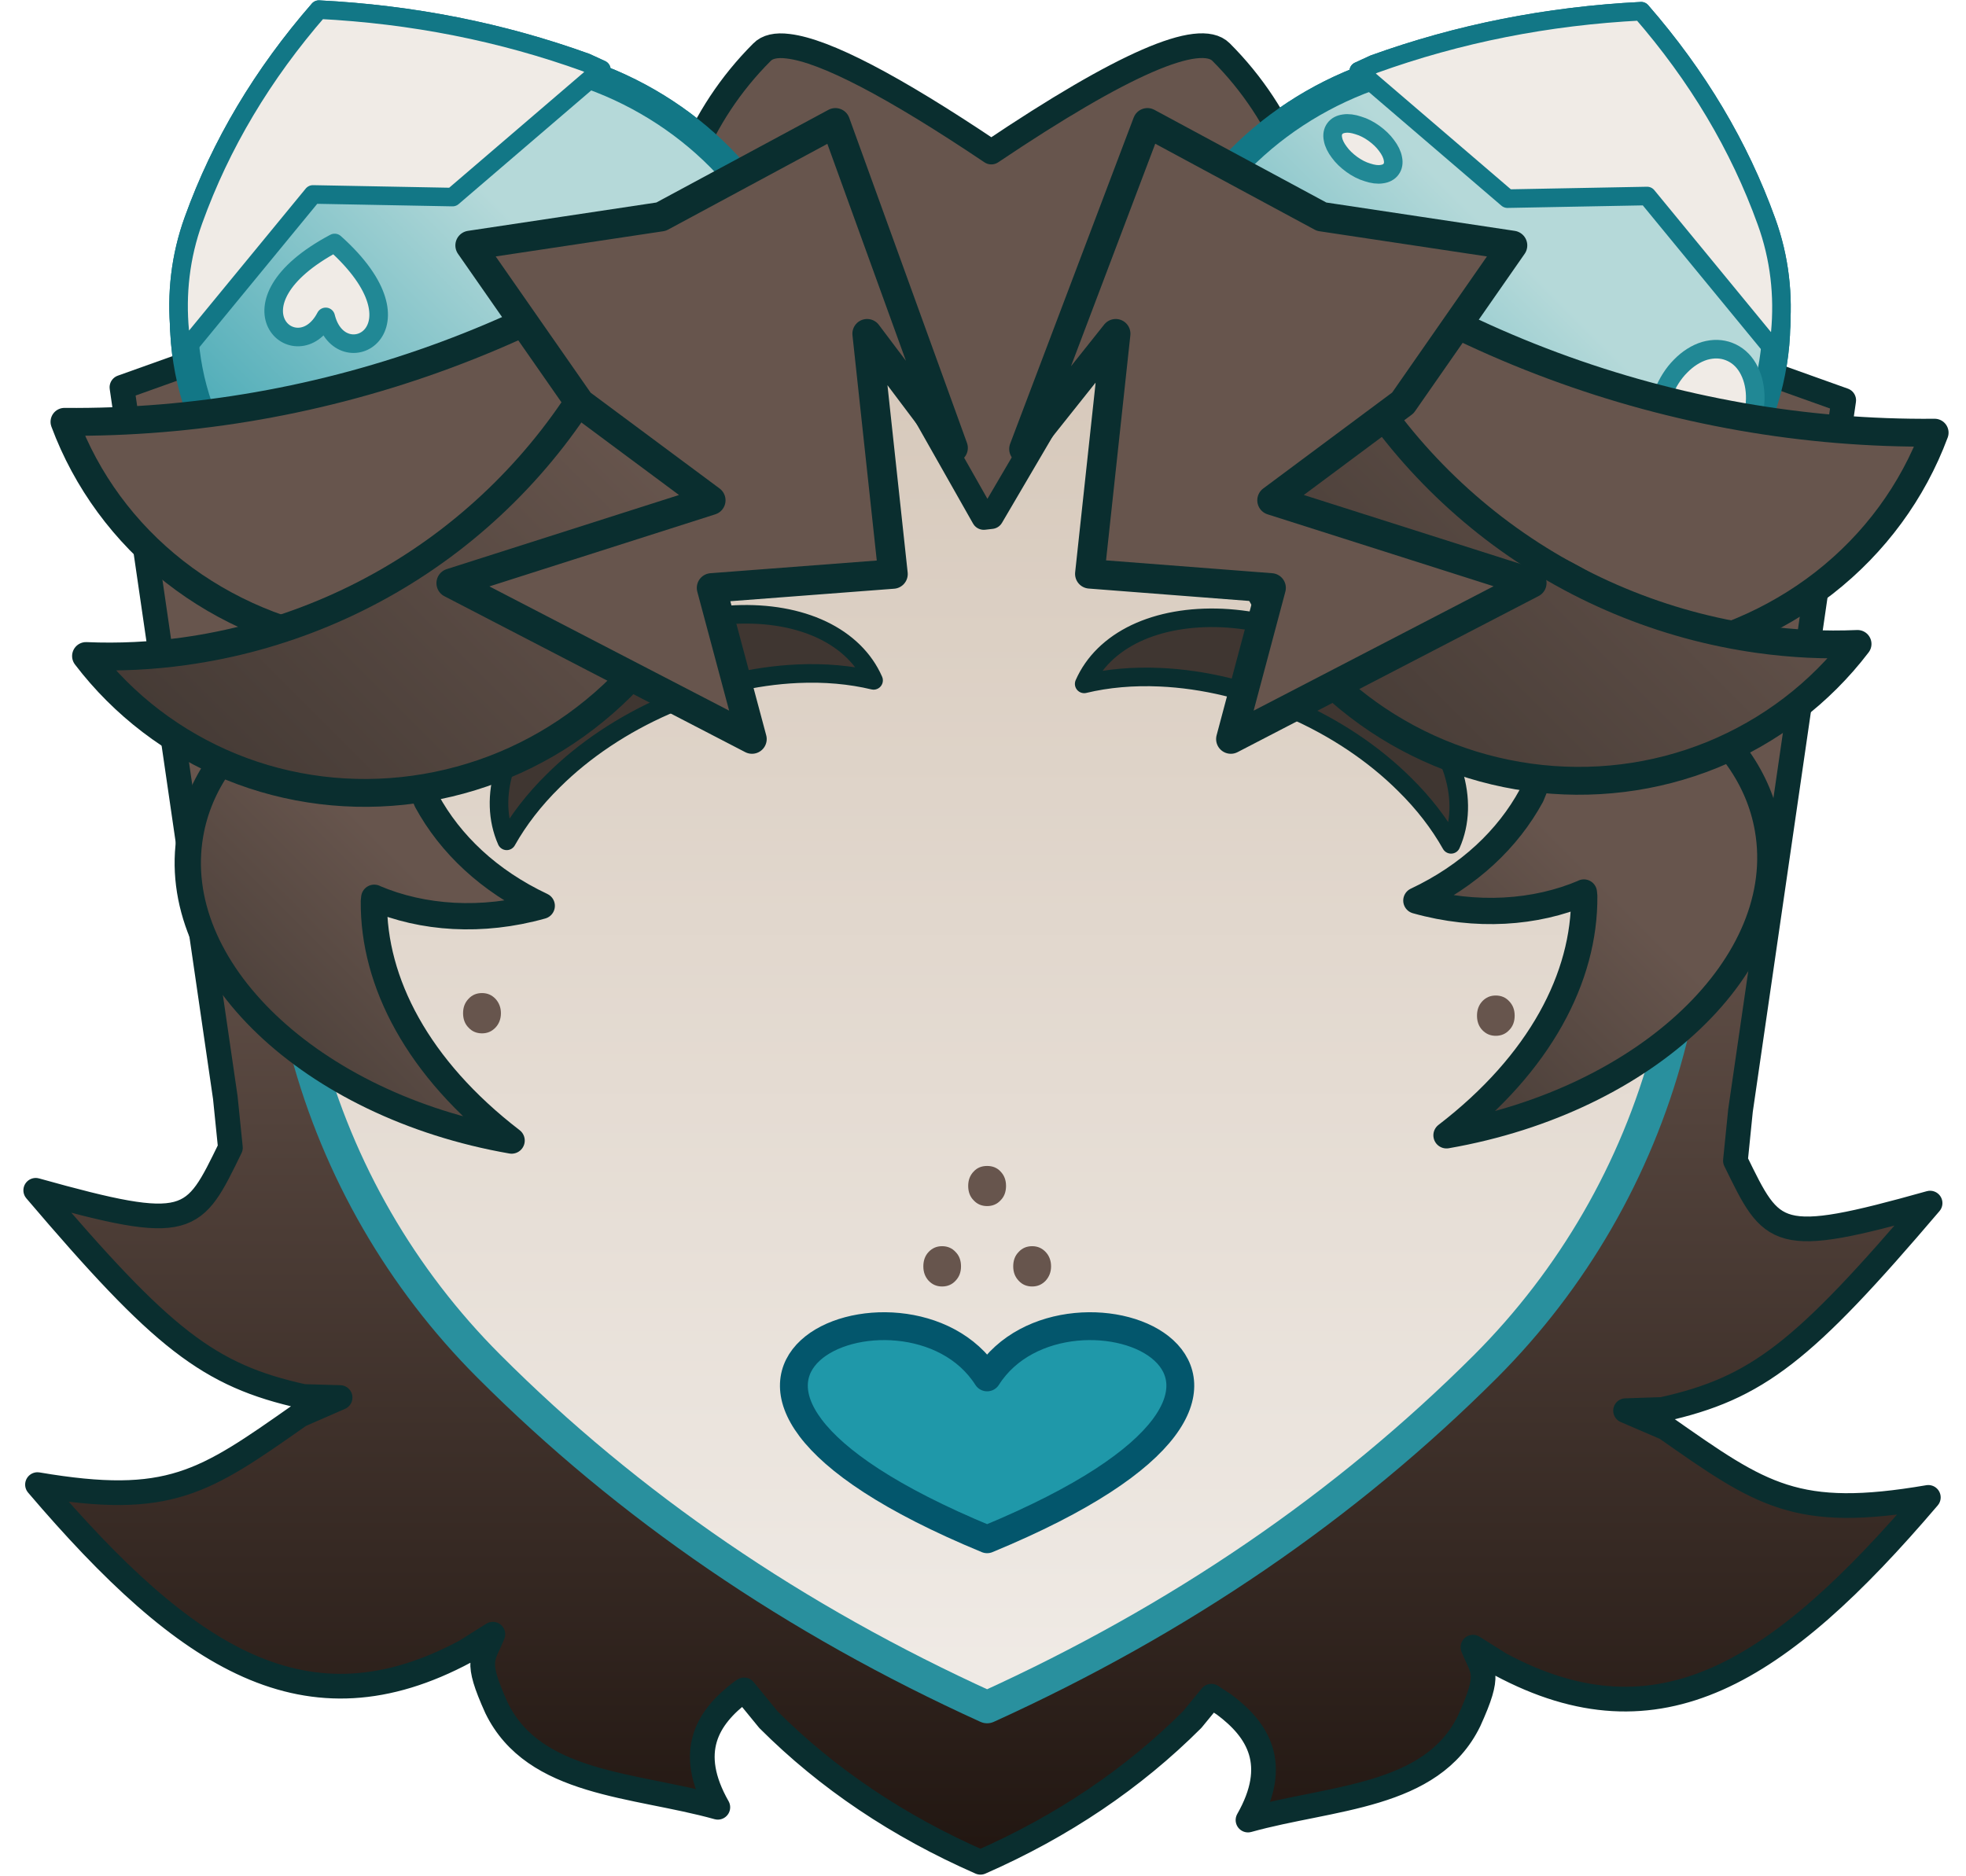 <?xml version="1.0" encoding="UTF-8"?>
<!DOCTYPE svg PUBLIC "-//W3C//DTD SVG 1.1//EN" "http://www.w3.org/Graphics/SVG/1.1/DTD/svg11.dtd">
<svg version="1.2" viewBox="12620 2704 11221 10709" preserveAspectRatio="xMidYMid" fill-rule="evenodd" stroke-width="28.222" stroke-linejoin="round" xmlns="http://www.w3.org/2000/svg" xmlns:ooo="http://xml.openoffice.org/svg/export" xmlns:xlink="http://www.w3.org/1999/xlink" xmlns:presentation="http://sun.com/xmlns/staroffice/presentation" xmlns:smil="http://www.w3.org/2001/SMIL20/" xmlns:anim="urn:oasis:names:tc:opendocument:xmlns:animation:1.0" xmlns:svg="urn:oasis:names:tc:opendocument:xmlns:svg-compatible:1.0" xml:space="preserve">
 <defs class="EmbeddedBulletChars">
  <g id="bullet-char-template-57356" transform="scale(0,-0)">
   <path d="M 580,1141 L 1163,571 580,0 -4,571 580,1141 Z"/>
  </g>
  <g id="bullet-char-template-57354" transform="scale(0,-0)">
   <path d="M 8,1128 L 1137,1128 1137,0 8,0 8,1128 Z"/>
  </g>
  <g id="bullet-char-template-10146" transform="scale(0,-0)">
   <path d="M 174,0 L 602,739 174,1481 1456,739 174,0 Z M 1358,739 L 309,1346 659,739 1358,739 Z"/>
  </g>
  <g id="bullet-char-template-10132" transform="scale(0,-0)">
   <path d="M 2015,739 L 1276,0 717,0 1260,543 174,543 174,936 1260,936 717,1481 1274,1481 2015,739 Z"/>
  </g>
  <g id="bullet-char-template-10007" transform="scale(0,-0)">
   <path d="M 0,-2 C -7,14 -16,27 -25,37 L 356,567 C 262,823 215,952 215,954 215,979 228,992 255,992 264,992 276,990 289,987 310,991 331,999 354,1012 L 381,999 492,748 772,1049 836,1024 860,1049 C 881,1039 901,1025 922,1006 886,937 835,863 770,784 769,783 710,716 594,584 L 774,223 C 774,196 753,168 711,139 L 727,119 C 717,90 699,76 672,76 641,76 570,178 457,381 L 164,-76 C 142,-110 111,-127 72,-127 30,-127 9,-110 8,-76 1,-67 -2,-52 -2,-32 -2,-23 -1,-13 0,-2 Z"/>
  </g>
  <g id="bullet-char-template-10004" transform="scale(0,-0)">
   <path d="M 285,-33 C 182,-33 111,30 74,156 52,228 41,333 41,471 41,549 55,616 82,672 116,743 169,778 240,778 293,778 328,747 346,684 L 369,508 C 377,444 397,411 428,410 L 1163,1116 C 1174,1127 1196,1133 1229,1133 1271,1133 1292,1118 1292,1087 L 1292,965 C 1292,929 1282,901 1262,881 L 442,47 C 390,-6 338,-33 285,-33 Z"/>
  </g>
  <g id="bullet-char-template-9679" transform="scale(0,-0)">
   <path d="M 813,0 C 632,0 489,54 383,161 276,268 223,411 223,592 223,773 276,916 383,1023 489,1130 632,1184 813,1184 992,1184 1136,1130 1245,1023 1353,916 1407,772 1407,592 1407,412 1353,268 1245,161 1136,54 992,0 813,0 Z"/>
  </g>
  <g id="bullet-char-template-8226" transform="scale(0,-0)">
   <path d="M 346,457 C 273,457 209,483 155,535 101,586 74,649 74,723 74,796 101,859 155,911 209,963 273,989 346,989 419,989 480,963 531,910 582,859 608,796 608,723 608,648 583,586 532,535 482,483 420,457 346,457 Z"/>
  </g>
  <g id="bullet-char-template-8211" transform="scale(0,-0)">
   <path d="M -4,459 L 1135,459 1135,606 -4,606 -4,459 Z"/>
  </g>
  <g id="bullet-char-template-61548" transform="scale(0,-0)">
   <path d="M 173,740 C 173,903 231,1043 346,1159 462,1274 601,1332 765,1332 928,1332 1067,1274 1183,1159 1299,1043 1357,903 1357,740 1357,577 1299,437 1183,322 1067,206 928,148 765,148 601,148 462,206 346,322 231,437 173,577 173,740 Z"/>
  </g>
 </defs>
 <g ooo:name="page1" class="Page">
  <g class="com.sun.star.drawing.CustomShape">
   <g id="id3">
    <rect class="BoundingBox" stroke="none" fill="none" x="19118" y="2761" width="3722" height="3607"/>
    <g>
     <defs>
      <linearGradient id="gradient1" x1="19227" y1="6316" x2="22729" y2="2814" gradientUnits="userSpaceOnUse">
       <stop offset="0" style="stop-color:rgb(31,152,169)"/>
       <stop offset="0.6" style="stop-color:rgb(181,217,217)"/>
      </linearGradient>
     </defs>
     <path style="fill:url(#gradient1)" d="M 19284,5268 L 19284,5268 19252,5168 19227,5066 19210,4962 19201,4857 19199,4751 19204,4644 19217,4537 19238,4431 19266,4325 19302,4222 19345,4120 19394,4021 19451,3924 19513,3831 19583,3740 19658,3654 19740,3572 19826,3494 19917,3422 20012,3355 20112,3294 20215,3238 20322,3189 20432,3145 20614,3083 20799,3028 20986,2980 21176,2939 21368,2905 21562,2877 21759,2857 21959,2843 22075,2983 22184,3127 22285,3272 22378,3421 22463,3573 22541,3727 22611,3884 22673,4044 22673,4044 22705,4144 22730,4247 22747,4350 22756,4456 22758,4562 22753,4668 22740,4775 22719,4881 22691,4987 22655,5090 22612,5192 22563,5291 22507,5388 22444,5482 22374,5572 22299,5658 22218,5741 22131,5818 22040,5890 21945,5957 21845,6018 21742,6074 21635,6124 21525,6167 21525,6167 21413,6204 21299,6234 21184,6258 21068,6274 20952,6284 20836,6287 20720,6282 20605,6271 20491,6253 20380,6228 20272,6196 20167,6158 20065,6113 19968,6062 19874,6005 19785,5942 19701,5874 19622,5800 19550,5722 19484,5639 19424,5552 19371,5461 19324,5367 19284,5269 19284,5268 Z "/>
    </g>
    <path fill="none" stroke="rgb(18,119,134)" stroke-width="159" stroke-linejoin="miter" d="M 19284,5268 L 19284,5268 C 19188,5003 19173,4714 19238,4431 19304,4148 19449,3879 19658,3654 19868,3428 20135,3253 20432,3145 20915,2971 21423,2870 21959,2843 22279,3214 22517,3614 22673,4044 L 22673,4044 C 22769,4309 22785,4598 22719,4881 22653,5165 22508,5433 22299,5658 22089,5884 21822,6060 21525,6167 L 21525,6167 C 21228,6275 20910,6310 20605,6271 20299,6231 20016,6118 19785,5942 19553,5766 19380,5534 19284,5269 L 19284,5268 Z "/>
   </g>
  </g>
  <g class="com.sun.star.drawing.CustomShape">
   <g id="id4">
    <rect class="BoundingBox" stroke="none" fill="none" x="20277" y="2713" width="2565" height="2129"/>
    <path fill="rgb(240,235,230)" stroke="none" d="M 21987,2768 C 22309,3138 22547,3538 22702,3968 22778,4177 22801,4393 22781,4604 L 22758,4720 22021,3823 21224,3838 20375,3110 20462,3070 C 20944,2896 21453,2795 21987,2768 L 21987,2768 Z "/>
    <path fill="none" stroke="rgb(18,119,134)" stroke-width="106" stroke-linejoin="miter" d="M 21987,2768 C 22309,3138 22547,3538 22702,3968 22778,4177 22801,4393 22781,4604 L 22758,4720 22021,3823 21224,3838 20375,3110 20462,3070 C 20944,2896 21453,2795 21987,2768 Z "/>
   </g>
  </g>
  <g class="com.sun.star.drawing.CustomShape">
   <g id="id5">
    <rect class="BoundingBox" stroke="none" fill="none" x="13589" y="2751" width="3722" height="3608"/>
    <g>
     <defs>
      <linearGradient id="gradient2" x1="13698" y1="6306" x2="17200" y2="2804" gradientUnits="userSpaceOnUse">
       <stop offset="0" style="stop-color:rgb(31,152,169)"/>
       <stop offset="0.6" style="stop-color:rgb(181,217,217)"/>
      </linearGradient>
     </defs>
     <path style="fill:url(#gradient2)" d="M 17144,5259 L 17144,5259 17176,5159 17201,5056 17218,4953 17227,4847 17229,4741 17224,4635 17211,4528 17190,4422 17162,4316 17126,4212 17083,4111 17034,4011 16978,3915 16915,3821 16845,3731 16770,3644 16689,3562 16602,3485 16511,3413 16416,3346 16316,3284 16213,3229 16106,3179 15996,3136 15814,3074 15629,3019 15442,2970 15253,2929 15061,2895 14866,2867 14669,2847 14470,2833 14353,2974 14245,3117 14144,3263 14051,3411 13965,3563 13888,3717 13818,3874 13755,4034 13755,4034 13723,4135 13698,4237 13681,4341 13672,4446 13670,4552 13675,4659 13688,4765 13709,4872 13737,4977 13773,5081 13816,5183 13865,5282 13921,5379 13984,5472 14054,5563 14129,5649 14210,5732 14297,5809 14388,5881 14483,5948 14583,6009 14686,6065 14793,6115 14903,6158 14903,6158 15015,6195 15129,6225 15244,6249 15360,6265 15476,6275 15592,6277 15708,6273 15823,6262 15937,6244 16048,6219 16156,6187 16261,6149 16363,6104 16461,6053 16554,5996 16643,5933 16728,5864 16806,5791 16878,5712 16945,5630 17004,5543 17058,5452 17104,5357 17144,5259 Z "/>
    </g>
    <path fill="none" stroke="rgb(18,119,134)" stroke-width="159" stroke-linejoin="miter" d="M 17144,5259 L 17144,5259 C 17240,4994 17256,4705 17190,4422 17124,4138 16979,3870 16770,3644 16560,3419 16293,3243 15996,3136 15514,2961 15005,2860 14470,2833 14149,3204 13911,3604 13755,4034 L 13755,4034 C 13659,4300 13644,4588 13709,4872 13775,5155 13920,5424 14129,5649 14339,5875 14606,6051 14903,6158 L 14903,6158 C 15200,6266 15518,6301 15823,6262 16129,6222 16412,6109 16643,5933 16875,5757 17048,5525 17144,5259 Z "/>
   </g>
  </g>
  <g class="com.sun.star.drawing.CustomShape">
   <g id="id6">
    <rect class="BoundingBox" stroke="none" fill="none" x="13586" y="2704" width="2565" height="2129"/>
    <path fill="rgb(240,235,230)" stroke="none" d="M 14440,2759 C 14118,3129 13880,3529 13725,3959 13649,4168 13626,4384 13646,4595 L 13669,4711 14406,3814 15203,3829 16052,3101 15965,3061 C 15483,2887 14974,2786 14440,2759 L 14440,2759 Z "/>
    <path fill="none" stroke="rgb(18,119,134)" stroke-width="106" stroke-linejoin="miter" d="M 14440,2759 C 14118,3129 13880,3529 13725,3959 13649,4168 13626,4384 13646,4595 L 13669,4711 14406,3814 15203,3829 16052,3101 15965,3061 C 15483,2887 14974,2786 14440,2759 Z "/>
   </g>
  </g>
  <g class="com.sun.star.drawing.CustomShape">
   <g id="id7">
    <rect class="BoundingBox" stroke="none" fill="none" x="12620" y="3281" width="11221" height="10132"/>
    <g>
     <defs>
      <linearGradient id="gradient3" x1="18230" y1="3408" x2="18230" y2="13335" gradientUnits="userSpaceOnUse">
       <stop offset="0.4" style="stop-color:rgb(103,85,77)"/>
       <stop offset="1" style="stop-color:rgb(33,22,17)"/>
      </linearGradient>
     </defs>
     <path style="fill:url(#gradient3)" d="M 17533,3408 L 14709,8787 14716,8798 14867,9103 14932,9250 14988,9393 15037,9532 15077,9666 15108,9794 15131,9917 15132,9918 15133,9920 15134,9922 15135,9923 15140,9926 15145,9930 15160,9937 15180,9944 15232,9957 15295,9972 15436,10000 15564,10028 15621,10047 15646,10064 15645,10063 15645,10062 15644,10061 15644,10060 15643,10059 15642,10058 15641,10057 15639,10056 15636,10054 15632,10051 15627,10049 15622,10047 15621,10047 15297,9803 15413,9557 15512,9297 15591,9023 15651,8737 15690,8439 15707,8131 15702,7814 15675,7488 15839,7696 15986,7913 16116,8138 16230,8370 16326,8608 16406,8849 16468,9093 16512,9339 16530,9506 16654,9442 16664,9439 16674,9437 16685,9436 16696,9436 16707,9438 16719,9441 16743,9450 16768,9463 16794,9480 16821,9502 16849,9527 16909,9589 16971,9663 17037,9749 17105,9845 17179,9957 17239,9906 17349,9836 17463,9775 17579,9723 17699,9680 17821,9646 17945,9622 18070,9607 18195,9600 18321,9604 18446,9616 18570,9637 18693,9668 18813,9708 18931,9757 19046,9815 19157,9882 19303,10001 19462,9770 19514,9706 19563,9649 19610,9601 19655,9562 19677,9546 19697,9533 19718,9523 19737,9516 19755,9511 19764,9510 19773,9509 19782,9510 19790,9511 19798,9513 19806,9516 19930,9580 19948,9413 19993,9168 20055,8923 20134,8681 20230,8444 20344,8212 20474,7986 20621,7769 20785,7562 20758,7888 20753,8205 20770,8513 20809,8811 20869,9097 20948,9370 21047,9631 21163,9877 20839,10121 20838,10120 20828,10125 20824,10128 20821,10130 20818,10132 20817,10133 20816,10134 20816,10135 20815,10136 20815,10137 20815,10137 20814,10138 20839,10121 20896,10103 21024,10074 21165,10046 21228,10031 21279,10017 21299,10010 21315,10004 21320,10000 21325,9997 21326,9995 21327,9993 21328,9992 21329,9990 21352,9868 21383,9739 21423,9606 21472,9467 21528,9324 21593,9176 21744,8872 21751,8860 18928,3483 23143,4989 22554,9043 22525,9330 22598,9475 22631,9535 22664,9586 22699,9629 22717,9647 22737,9663 22758,9677 22780,9689 22803,9699 22829,9707 22856,9713 22886,9717 22952,9719 23029,9713 23119,9700 23343,9651 23636,9572 23169,10097 22979,10286 22805,10434 22722,10495 22640,10548 22558,10594 22475,10634 22389,10669 22300,10699 22108,10750 21898,10757 22128,10856 22319,10988 22487,11098 22644,11184 22721,11218 22800,11246 22881,11269 22965,11285 23055,11295 23151,11299 23255,11296 23368,11288 23626,11252 23313,11601 23011,11892 22863,12015 22716,12122 22569,12212 22423,12286 22276,12342 22128,12381 21978,12401 21826,12401 21671,12383 21512,12344 21350,12285 21183,12205 21027,12107 21065,12193 21072,12211 21078,12229 21082,12247 21085,12266 21085,12287 21083,12310 21078,12336 21070,12365 21045,12436 21005,12528 20961,12605 20909,12673 20850,12732 20785,12784 20714,12828 20638,12866 20557,12898 20473,12926 19743,13094 19773,13036 19797,12981 19814,12928 19825,12878 19831,12831 19831,12785 19826,12742 19816,12701 19802,12662 19784,12625 19762,12590 19737,12556 19708,12524 19677,12493 19643,12463 19607,12435 19534,12387 19425,12520 19295,12644 19160,12761 19018,12872 18870,12977 18716,13076 18555,13168 18389,13255 18216,13335 18043,13255 17876,13168 17716,13076 17562,12977 17413,12872 17271,12761 17136,12644 17006,12521 16867,12351 16852,12361 16816,12389 16782,12419 16751,12450 16723,12482 16698,12516 16676,12551 16658,12588 16644,12628 16634,12669 16629,12712 16629,12757 16635,12805 16646,12855 16663,12908 16687,12963 16717,13021 15987,12853 15903,12825 15822,12792 15746,12754 15675,12710 15609,12658 15550,12599 15498,12531 15454,12454 15415,12362 15390,12291 15382,12262 15377,12236 15375,12213 15375,12192 15378,12173 15382,12155 15388,12137 15395,12119 15433,12033 15277,12131 15110,12212 14948,12271 14789,12309 14634,12328 14482,12327 14332,12307 14184,12269 14037,12213 13890,12139 13744,12048 13597,11941 13449,11819 13147,11527 12834,11179 13092,11214 13205,11223 13309,11225 13405,11221 13495,11211 13579,11195 13660,11173 13739,11145 13816,11111 13973,11024 14141,10915 14332,10782 14561,10682 14352,10676 14160,10626 14071,10595 13985,10561 13902,10520 13820,10474 13738,10421 13655,10360 13481,10212 13291,10023 12824,9499 13117,9577 13341,9626 13431,9640 13508,9645 13575,9643 13604,9639 13632,9633 13657,9625 13681,9615 13703,9603 13723,9589 13743,9573 13761,9555 13796,9512 13829,9461 13863,9401 13935,9256 13906,8970 13316,4915 17533,3408 Z "/>
    </g>
    <path fill="none" stroke="rgb(10,46,47)" stroke-width="141" stroke-linejoin="miter" d="M 17533,3408 L 14709,8787 14716,8798 C 14938,9212 15082,9598 15131,9917 15135,9951 15420,9992 15564,10028 L 15621,10047 15646,10064 C 15645,10059 15637,10053 15622,10047 L 15621,10047 15297,9803 C 15631,9166 15780,8367 15675,7488 16134,8027 16416,8684 16512,9339 L 16530,9506 16654,9442 C 16759,9400 16920,9577 17105,9845 L 17179,9957 17239,9906 C 17813,9506 18576,9499 19157,9882 L 19303,10001 19462,9770 C 19602,9589 19723,9482 19806,9516 L 19930,9580 19948,9413 C 20044,8758 20326,8101 20785,7562 20679,8442 20829,9241 21163,9877 L 20839,10121 20838,10120 C 20824,10127 20815,10133 20814,10138 L 20839,10121 20896,10103 C 21040,10065 21324,10025 21329,9990 21378,9672 21522,9286 21744,8872 L 21751,8860 18928,3483 23143,4989 22554,9043 22525,9330 C 22738,9765 22752,9820 23636,9572 22914,10420 22652,10629 22108,10750 L 21898,10757 22128,10856 C 22676,11240 22872,11381 23626,11252 22772,12254 22087,12690 21183,12205 L 21027,12107 C 21084,12247 21131,12251 21005,12528 20791,12968 20220,12961 19743,13094 19923,12778 19804,12582 19607,12435 L 19534,12387 19425,12520 C 19088,12857 18685,13129 18216,13335 17747,13129 17343,12858 17006,12521 L 16867,12351 16852,12361 C 16656,12509 16537,12704 16717,13021 16240,12888 15669,12895 15454,12454 15329,12177 15376,12174 15433,12033 L 15277,12131 C 14373,12616 13688,12181 12834,11179 13588,11307 13784,11167 14332,10782 L 14561,10682 14352,10676 C 13808,10556 13546,10347 12824,9499 13708,9746 13723,9690 13935,9256 L 13906,8970 13316,4915 17533,3408 Z "/>
   </g>
  </g>
  <g class="com.sun.star.drawing.CustomShape">
   <g id="id8">
    <rect class="BoundingBox" stroke="none" fill="none" x="14139" y="3543" width="8232" height="9009"/>
    <g>
     <defs>
      <linearGradient id="gradient4" x1="18254" y1="12448" x2="18254" y2="3635" gradientUnits="userSpaceOnUse">
       <stop offset="0" style="stop-color:rgb(240,235,230)"/>
       <stop offset="1" style="stop-color:rgb(211,196,181)"/>
      </linearGradient>
     </defs>
     <path style="fill:url(#gradient4)" d="M 21099,4815 L 21099,4815 21280,5008 21447,5211 21600,5425 21738,5648 21862,5880 21971,6119 22063,6365 22140,6618 22200,6876 22243,7135 22269,7397 22277,7659 22269,7922 22243,8183 22200,8443 22140,8700 22063,8953 21971,9200 21862,9439 21738,9671 21600,9894 21447,10107 21280,10311 21099,10504 20792,10796 20472,11074 20137,11339 19789,11589 19426,11825 19050,12047 18659,12255 18254,12449 17850,12255 17459,12047 17082,11825 16720,11589 16371,11338 16037,11074 15716,10796 15410,10503 15410,10503 15229,10310 15062,10107 14909,9893 14771,9670 14647,9439 14538,9199 14446,8953 14369,8700 14309,8443 14266,8183 14240,7921 14232,7659 14240,7397 14266,7135 14309,6875 14369,6618 14446,6365 14538,6119 14647,5879 14771,5648 14909,5425 15062,5211 15229,5008 15410,4815 15410,4815 15603,4634 15806,4467 16020,4314 16243,4175 16475,4052 16714,3943 16960,3850 17213,3774 17471,3714 17730,3671 17992,3645 18254,3636 18517,3645 18778,3671 19038,3714 19295,3774 19548,3850 19795,3943 20034,4052 20266,4175 20488,4314 20702,4467 20906,4634 21099,4815 21099,4815 Z "/>
    </g>
    <path fill="none" stroke="rgb(41,144,158)" stroke-width="185" stroke-linejoin="miter" d="M 21099,4815 L 21099,4815 C 21598,5314 21957,5936 22140,6618 22323,7300 22323,8018 22140,8700 21957,9382 21598,10004 21099,10504 20300,11302 19352,11950 18254,12449 17156,11950 16208,11302 15410,10503 L 15410,10503 C 14911,10004 14552,9382 14369,8700 14186,8018 14186,7300 14369,6618 14552,5936 14911,5314 15410,4815 L 15410,4815 C 15909,4315 16531,3956 17213,3774 17895,3591 18613,3591 19295,3774 19977,3956 20599,4315 21099,4815 L 21099,4815 Z "/>
   </g>
  </g>
  <g class="com.sun.star.drawing.CustomShape">
   <g id="id9">
    <rect class="BoundingBox" stroke="none" fill="none" x="17071" y="10195" width="2367" height="1384"/>
    <path fill="rgb(31,152,169)" stroke="none" d="M 18254,10567 C 18710,9849 20489,10567 18254,11491 16019,10567 17797,9849 18254,10567 L 18254,10567 Z "/>
    <path fill="none" stroke="rgb(3,86,108)" stroke-width="159" stroke-linejoin="miter" d="M 18254,10567 C 18710,9849 20489,10567 18254,11491 16019,10567 17797,9849 18254,10567 Z "/>
   </g>
  </g>
  <g class="com.sun.star.drawing.CustomShape">
   <g id="id10">
    <rect class="BoundingBox" stroke="none" fill="none" x="15415" y="6157" width="2284" height="1468"/>
    <path fill="rgb(63,54,49)" stroke="none" d="M 15512,7504 L 15512,7504 C 15458,7382 15454,7240 15499,7094 15545,6948 15638,6802 15771,6671 15903,6540 16069,6428 16253,6348 16437,6268 16632,6221 16818,6212 17004,6204 17174,6234 17313,6300 17451,6366 17552,6465 17606,6588 L 17606,6588 C 17473,6556 17326,6543 17173,6550 16925,6561 16666,6623 16421,6731 16176,6838 15954,6986 15778,7161 15668,7269 15579,7385 15512,7504 L 15512,7504 Z "/>
    <path fill="none" stroke="rgb(10,46,47)" stroke-width="106" stroke-linejoin="miter" d="M 15512,7504 L 15512,7504 C 15458,7382 15454,7240 15499,7094 15545,6948 15638,6802 15771,6671 15903,6540 16069,6428 16253,6348 16437,6268 16632,6221 16818,6212 17004,6204 17174,6234 17313,6300 17451,6366 17552,6465 17606,6588 L 17606,6588 C 17473,6556 17326,6543 17173,6550 16925,6561 16666,6623 16421,6731 16176,6838 15954,6986 15778,7161 15668,7269 15579,7385 15512,7504 Z "/>
   </g>
  </g>
  <g class="com.sun.star.drawing.CustomShape">
   <g id="id11">
    <rect class="BoundingBox" stroke="none" fill="none" x="16355" y="2894" width="3849" height="3115"/>
    <path fill="rgb(103,85,77)" stroke="none" d="M 17119,2968 C 17329,2993 17715,3194 18278,3572 19028,3068 19466,2878 19589,3001 20313,3725 20313,4899 19589,5623 L 19310,5849 19259,5815 C 19164,5763 19162,5783 19012,5754 L 18966,5682 18935,4533 18278,5653 18235,5658 17541,4433 17647,5729 C 17643,5729 17623,5730 17619,5730 17450,5772 17484,5811 17404,5881 L 17372,5919 17259,5860 C 17155,5792 17059,5712 16969,5622 L 16968,5622 C 16245,4898 16245,3726 16969,3002 16999,2971 17049,2959 17119,2968 L 17119,2968 Z "/>
    <path fill="none" stroke="rgb(10,46,47)" stroke-width="141" stroke-linejoin="miter" d="M 17119,2968 C 17329,2993 17715,3194 18278,3572 19028,3068 19466,2878 19589,3001 20313,3725 20313,4899 19589,5623 L 19310,5849 19259,5815 C 19164,5763 19162,5783 19012,5754 L 18966,5682 18935,4533 18278,5653 18235,5658 17541,4433 17647,5729 C 17643,5729 17623,5730 17619,5730 17450,5772 17484,5811 17404,5881 L 17372,5919 17259,5860 C 17155,5792 17059,5712 16969,5622 L 16968,5622 C 16245,4898 16245,3726 16969,3002 16999,2971 17049,2959 17119,2968 Z "/>
   </g>
  </g>
  <g class="Group">
   <g class="com.sun.star.drawing.CustomShape">
    <g id="id3">
     <rect class="BoundingBox" stroke="none" fill="none" x="19118" y="2761" width="3722" height="3607"/>
     <g>
      <defs>
       <linearGradient id="gradient5" x1="19227" y1="6316" x2="22729" y2="2814" gradientUnits="userSpaceOnUse">
        <stop offset="0" style="stop-color:rgb(31,152,169)"/>
        <stop offset="0.6" style="stop-color:rgb(181,217,217)"/>
       </linearGradient>
      </defs>
      <path style="fill:url(#gradient5)" d="M 19284,5268 L 19284,5268 19252,5168 19227,5066 19210,4962 19201,4857 19199,4751 19204,4644 19217,4537 19238,4431 19266,4325 19302,4222 19345,4120 19394,4021 19451,3924 19513,3831 19583,3740 19658,3654 19740,3572 19826,3494 19917,3422 20012,3355 20112,3294 20215,3238 20322,3189 20432,3145 20614,3083 20799,3028 20986,2980 21176,2939 21368,2905 21562,2877 21759,2857 21959,2843 22075,2983 22184,3127 22285,3272 22378,3421 22463,3573 22541,3727 22611,3884 22673,4044 22673,4044 22705,4144 22730,4247 22747,4350 22756,4456 22758,4562 22753,4668 22740,4775 22719,4881 22691,4987 22655,5090 22612,5192 22563,5291 22507,5388 22444,5482 22374,5572 22299,5658 22218,5741 22131,5818 22040,5890 21945,5957 21845,6018 21742,6074 21635,6124 21525,6167 21525,6167 21413,6204 21299,6234 21184,6258 21068,6274 20952,6284 20836,6287 20720,6282 20605,6271 20491,6253 20380,6228 20272,6196 20167,6158 20065,6113 19968,6062 19874,6005 19785,5942 19701,5874 19622,5800 19550,5722 19484,5639 19424,5552 19371,5461 19324,5367 19284,5269 19284,5268 Z "/>
     </g>
     <path fill="none" stroke="rgb(18,119,134)" stroke-width="159" stroke-linejoin="miter" d="M 19284,5268 L 19284,5268 C 19188,5003 19173,4714 19238,4431 19304,4148 19449,3879 19658,3654 19868,3428 20135,3253 20432,3145 20915,2971 21423,2870 21959,2843 22279,3214 22517,3614 22673,4044 L 22673,4044 C 22769,4309 22785,4598 22719,4881 22653,5165 22508,5433 22299,5658 22089,5884 21822,6060 21525,6167 L 21525,6167 C 21228,6275 20910,6310 20605,6271 20299,6231 20016,6118 19785,5942 19553,5766 19380,5534 19284,5269 L 19284,5268 Z "/>
    </g>
   </g>
   <g class="com.sun.star.drawing.CustomShape">
    <g id="id4">
     <rect class="BoundingBox" stroke="none" fill="none" x="20277" y="2713" width="2565" height="2129"/>
     <path fill="rgb(240,235,230)" stroke="none" d="M 21987,2768 C 22309,3138 22547,3538 22702,3968 22778,4177 22801,4393 22781,4604 L 22758,4720 22021,3823 21224,3838 20375,3110 20462,3070 C 20944,2896 21453,2795 21987,2768 L 21987,2768 Z "/>
     <path fill="none" stroke="rgb(18,119,134)" stroke-width="106" stroke-linejoin="miter" d="M 21987,2768 C 22309,3138 22547,3538 22702,3968 22778,4177 22801,4393 22781,4604 L 22758,4720 22021,3823 21224,3838 20375,3110 20462,3070 C 20944,2896 21453,2795 21987,2768 Z "/>
    </g>
   </g>
  </g>
  <g class="Group">
   <g class="com.sun.star.drawing.CustomShape">
    <g id="id5">
     <rect class="BoundingBox" stroke="none" fill="none" x="13589" y="2751" width="3722" height="3608"/>
     <g>
      <defs>
       <linearGradient id="gradient6" x1="13698" y1="6306" x2="17200" y2="2804" gradientUnits="userSpaceOnUse">
        <stop offset="0" style="stop-color:rgb(31,152,169)"/>
        <stop offset="0.6" style="stop-color:rgb(181,217,217)"/>
       </linearGradient>
      </defs>
      <path style="fill:url(#gradient6)" d="M 17144,5259 L 17144,5259 17176,5159 17201,5056 17218,4953 17227,4847 17229,4741 17224,4635 17211,4528 17190,4422 17162,4316 17126,4212 17083,4111 17034,4011 16978,3915 16915,3821 16845,3731 16770,3644 16689,3562 16602,3485 16511,3413 16416,3346 16316,3284 16213,3229 16106,3179 15996,3136 15814,3074 15629,3019 15442,2970 15253,2929 15061,2895 14866,2867 14669,2847 14470,2833 14353,2974 14245,3117 14144,3263 14051,3411 13965,3563 13888,3717 13818,3874 13755,4034 13755,4034 13723,4135 13698,4237 13681,4341 13672,4446 13670,4552 13675,4659 13688,4765 13709,4872 13737,4977 13773,5081 13816,5183 13865,5282 13921,5379 13984,5472 14054,5563 14129,5649 14210,5732 14297,5809 14388,5881 14483,5948 14583,6009 14686,6065 14793,6115 14903,6158 14903,6158 15015,6195 15129,6225 15244,6249 15360,6265 15476,6275 15592,6277 15708,6273 15823,6262 15937,6244 16048,6219 16156,6187 16261,6149 16363,6104 16461,6053 16554,5996 16643,5933 16728,5864 16806,5791 16878,5712 16945,5630 17004,5543 17058,5452 17104,5357 17144,5259 Z "/>
     </g>
     <path fill="none" stroke="rgb(18,119,134)" stroke-width="159" stroke-linejoin="miter" d="M 17144,5259 L 17144,5259 C 17240,4994 17256,4705 17190,4422 17124,4138 16979,3870 16770,3644 16560,3419 16293,3243 15996,3136 15514,2961 15005,2860 14470,2833 14149,3204 13911,3604 13755,4034 L 13755,4034 C 13659,4300 13644,4588 13709,4872 13775,5155 13920,5424 14129,5649 14339,5875 14606,6051 14903,6158 L 14903,6158 C 15200,6266 15518,6301 15823,6262 16129,6222 16412,6109 16643,5933 16875,5757 17048,5525 17144,5259 Z "/>
    </g>
   </g>
   <g class="com.sun.star.drawing.CustomShape">
    <g id="id6">
     <rect class="BoundingBox" stroke="none" fill="none" x="13586" y="2704" width="2565" height="2129"/>
     <path fill="rgb(240,235,230)" stroke="none" d="M 14440,2759 C 14118,3129 13880,3529 13725,3959 13649,4168 13626,4384 13646,4595 L 13669,4711 14406,3814 15203,3829 16052,3101 15965,3061 C 15483,2887 14974,2786 14440,2759 L 14440,2759 Z "/>
     <path fill="none" stroke="rgb(18,119,134)" stroke-width="106" stroke-linejoin="miter" d="M 14440,2759 C 14118,3129 13880,3529 13725,3959 13649,4168 13626,4384 13646,4595 L 13669,4711 14406,3814 15203,3829 16052,3101 15965,3061 C 15483,2887 14974,2786 14440,2759 Z "/>
    </g>
   </g>
  </g>
  <g class="com.sun.star.drawing.CustomShape">
   <g id="id12">
    <rect class="BoundingBox" stroke="none" fill="none" x="18716" y="6177" width="2284" height="1375"/>
    <path fill="rgb(63,54,49)" stroke="none" d="M 20902,7524 L 20902,7524 C 20956,7402 20960,7260 20915,7114 20869,6968 20776,6822 20643,6691 20511,6560 20345,6448 20161,6368 19977,6288 19782,6241 19596,6232 19410,6224 19240,6254 19101,6320 18963,6386 18862,6485 18808,6608 L 18808,6608 C 18941,6576 19088,6563 19241,6570 19489,6581 19748,6643 19993,6751 20238,6858 20460,7006 20636,7181 20746,7289 20835,7405 20902,7524 L 20902,7524 Z "/>
    <path fill="none" stroke="rgb(10,46,47)" stroke-width="106" stroke-linejoin="miter" d="M 20902,7524 L 20902,7524 C 20956,7402 20960,7260 20915,7114 20869,6968 20776,6822 20643,6691 20511,6560 20345,6448 20161,6368 19977,6288 19782,6241 19596,6232 19410,6224 19240,6254 19101,6320 18963,6386 18862,6485 18808,6608 L 18808,6608 C 18941,6576 19088,6563 19241,6570 19489,6581 19748,6643 19993,6751 20238,6858 20460,7006 20636,7181 20746,7289 20835,7405 20902,7524 L 20902,7524 Z "/>
   </g>
  </g>
  <g class="com.sun.star.drawing.CustomShape">
   <g id="id13">
    <rect class="BoundingBox" stroke="none" fill="none" x="12873" y="3536" width="4398" height="2960"/>
    <path fill="rgb(103,85,77)" stroke="none" d="M 17070,3596 L 17070,3596 C 17195,3932 17223,4298 17152,4655 17081,5013 16914,5351 16666,5634 16418,5918 16099,6137 15741,6270 15383,6403 14998,6445 14625,6392 14252,6339 13905,6193 13618,5969 13330,5744 13113,5448 12988,5112 L 12988,5112 C 13728,5119 14469,4989 15168,4729 15868,4469 16514,4084 17070,3596 L 17070,3596 Z "/>
    <path fill="none" stroke="rgb(10,46,47)" stroke-width="159" stroke-linejoin="miter" d="M 17070,3596 L 17070,3596 C 17195,3932 17223,4298 17152,4655 17081,5013 16914,5351 16666,5634 16418,5918 16099,6137 15741,6270 15383,6403 14998,6445 14625,6392 14252,6339 13905,6193 13618,5969 13330,5744 13113,5448 12988,5112 L 12988,5112 C 13728,5119 14469,4989 15168,4729 15868,4469 16514,4084 17070,3596 L 17070,3596 Z "/>
   </g>
  </g>
  <g class="com.sun.star.drawing.CustomShape">
   <g id="id14">
    <rect class="BoundingBox" stroke="none" fill="none" x="14750" y="8373" width="731" height="689"/>
    <path fill="rgb(103,85,77)" stroke="none" d="M 15371,8603 C 15402,8603 15427,8592 15448,8570 15468,8549 15479,8521 15479,8488 15479,8455 15468,8428 15448,8406 15427,8384 15402,8373 15371,8373 15340,8373 15314,8384 15294,8406 15273,8428 15263,8455 15263,8488 15263,8521 15273,8549 15294,8570 15314,8592 15340,8603 15371,8603 L 15371,8603 Z M 14857,8603 C 14888,8603 14914,8592 14934,8570 14955,8549 14965,8521 14965,8488 14965,8455 14955,8428 14934,8406 14914,8384 14888,8373 14857,8373 14826,8373 14801,8384 14780,8406 14760,8428 14750,8455 14750,8488 14750,8521 14760,8549 14780,8570 14801,8592 14826,8603 14857,8603 L 14857,8603 Z M 15114,9061 C 15145,9061 15171,9051 15191,9029 15212,9007 15222,8980 15222,8947 15222,8914 15212,8886 15191,8865 15171,8843 15145,8832 15114,8832 15083,8832 15057,8843 15037,8865 15016,8886 15006,8914 15006,8947 15006,8980 15016,9007 15037,9029 15057,9051 15083,9061 15114,9061 L 15114,9061 Z "/>
   </g>
  </g>
  <g class="com.sun.star.drawing.CustomShape">
   <g id="id15">
    <rect class="BoundingBox" stroke="none" fill="none" x="21050" y="8387" width="730" height="689"/>
    <path fill="rgb(103,85,77)" stroke="none" d="M 21671,8617 C 21702,8617 21727,8606 21748,8584 21768,8563 21779,8535 21779,8502 21779,8469 21768,8442 21748,8420 21727,8398 21702,8387 21671,8387 21640,8387 21614,8398 21594,8420 21573,8442 21563,8469 21563,8502 21563,8535 21573,8563 21594,8584 21614,8606 21640,8617 21671,8617 L 21671,8617 Z M 21157,8617 C 21188,8617 21214,8606 21234,8584 21255,8563 21265,8535 21265,8502 21265,8469 21255,8442 21234,8420 21214,8398 21188,8387 21157,8387 21126,8387 21101,8398 21080,8420 21060,8442 21050,8469 21050,8502 21050,8535 21060,8563 21080,8584 21101,8606 21126,8617 21157,8617 L 21157,8617 Z M 21414,9075 C 21445,9075 21471,9065 21491,9043 21512,9021 21522,8994 21522,8961 21522,8928 21512,8900 21491,8879 21471,8857 21445,8846 21414,8846 21383,8846 21357,8857 21337,8879 21316,8900 21306,8928 21306,8961 21306,8994 21316,9021 21337,9043 21357,9065 21383,9075 21414,9075 L 21414,9075 Z "/>
   </g>
  </g>
  <g class="com.sun.star.drawing.CustomShape">
   <g id="id16">
    <rect class="BoundingBox" stroke="none" fill="none" x="13616" y="5802" width="2723" height="3541"/>
    <g>
     <defs>
      <linearGradient id="gradient7" x1="13445" y1="8969" x2="16273" y2="6141" gradientUnits="userSpaceOnUse">
       <stop offset="0" style="stop-color:rgb(63,54,49)"/>
       <stop offset="0.5" style="stop-color:rgb(103,85,77)"/>
      </linearGradient>
     </defs>
     <path style="fill:url(#gradient7)" d="M 15157,5895 L 15157,5896 15114,5965 15074,6035 15039,6106 15009,6177 14928,6456 15198,6409 15297,6400 15397,6395 15499,6393 15602,6396 15706,6401 15812,6411 15918,6424 16026,6441 15859,6500 15704,6567 15560,6641 15427,6722 15307,6809 15198,6902 15100,7000 15015,7104 14997,7132 15056,7277 15111,7368 15173,7454 15243,7537 15322,7615 15408,7688 15501,7757 15603,7819 15712,7875 15584,7906 15457,7925 15332,7934 15209,7932 15090,7921 14974,7900 14863,7869 14757,7830 14756,7829 14754,7849 14756,7936 14765,8023 14779,8111 14800,8199 14827,8288 14860,8376 14899,8464 14945,8551 14997,8638 15055,8724 15120,8809 15191,8893 15352,9058 15540,9215 15328,9171 15126,9114 14933,9045 14750,8965 14579,8875 14420,8776 14274,8668 14142,8553 14026,8431 13925,8303 13841,8170 13775,8034 13727,7894 13699,7752 13692,7609 13706,7465 13717,7412 13731,7359 13747,7308 13767,7258 13789,7209 13814,7161 13841,7114 13871,7069 13939,6982 14016,6900 14102,6823 14197,6751 14214,6741 14256,6618 14286,6558 14320,6499 14357,6441 14399,6385 14444,6330 14493,6278 14546,6227 14602,6179 14661,6133 14723,6090 14789,6050 14857,6012 14928,5978 15002,5947 15078,5919 15157,5895 Z "/>
    </g>
    <path fill="none" stroke="rgb(10,46,47)" stroke-width="150" stroke-linejoin="miter" d="M 15157,5895 L 15157,5896 C 15096,5988 15047,6082 15009,6177 L 14928,6456 15198,6409 C 15459,6381 15738,6390 16026,6441 15566,6588 15227,6822 15015,7104 L 14997,7132 15056,7277 C 15190,7523 15411,7733 15712,7875 15371,7971 15031,7947 14757,7830 L 14756,7829 14754,7849 C 14750,8311 15005,8804 15540,9215 14392,9015 13572,8231 13706,7465 13756,7178 13933,6934 14197,6751 L 14214,6741 14256,6618 C 14404,6293 14731,6014 15157,5895 Z "/>
   </g>
  </g>
  <g class="com.sun.star.drawing.CustomShape">
   <g id="id17">
    <rect class="BoundingBox" stroke="none" fill="none" x="22029" y="4644" width="663" height="799"/>
    <path fill="rgb(240,235,230)" stroke="none" d="M 22114,4947 L 22114,4947 C 22137,4889 22170,4836 22212,4794 22253,4752 22300,4722 22349,4707 22398,4693 22446,4694 22489,4711 L 22489,4711 C 22533,4728 22569,4759 22595,4803 22621,4847 22636,4901 22638,4960 22640,5019 22629,5080 22606,5139 L 22606,5139 22606,5139 C 22583,5197 22550,5250 22508,5292 22467,5334 22420,5364 22371,5379 22322,5393 22274,5392 22231,5375 L 22231,5375 C 22187,5358 22151,5327 22125,5283 22099,5239 22084,5185 22082,5126 22080,5067 22091,5006 22114,4947 L 22114,4947 Z "/>
    <path fill="none" stroke="rgb(33,136,149)" stroke-width="106" stroke-linejoin="miter" d="M 22114,4947 L 22114,4947 C 22137,4889 22170,4836 22212,4794 22253,4752 22300,4722 22349,4707 22398,4693 22446,4694 22489,4711 L 22489,4711 C 22533,4728 22569,4759 22595,4803 22621,4847 22636,4901 22638,4960 22640,5019 22629,5080 22606,5139 L 22606,5139 22606,5139 C 22583,5197 22550,5250 22508,5292 22467,5334 22420,5364 22371,5379 22322,5393 22274,5392 22231,5375 L 22231,5375 C 22187,5358 22151,5327 22125,5283 22099,5239 22084,5185 22082,5126 22080,5067 22091,5006 22114,4947 Z "/>
   </g>
  </g>
  <g class="com.sun.star.drawing.CustomShape">
   <g id="id18">
    <rect class="BoundingBox" stroke="none" fill="none" x="12944" y="3910" width="3911" height="3402"/>
    <g>
     <defs>
      <linearGradient id="gradient8" x1="13208" y1="7329" x2="16676" y2="3861" gradientUnits="userSpaceOnUse">
       <stop offset="0" style="stop-color:rgb(63,54,49)"/>
       <stop offset="0.75" style="stop-color:rgb(103,85,77)"/>
      </linearGradient>
     </defs>
     <path style="fill:url(#gradient8)" d="M 16365,3959 L 16365,3959 16442,4067 16511,4179 16573,4295 16627,4415 16672,4539 16710,4665 16739,4794 16759,4925 16771,5058 16774,5190 16768,5323 16754,5454 16731,5585 16699,5714 16659,5841 16611,5966 16555,6088 16491,6205 16419,6318 16341,6426 16256,6529 16164,6626 16065,6718 15961,6803 15852,6881 15738,6952 15620,7015 15498,7071 15374,7118 15246,7158 15116,7189 14984,7211 14851,7225 14717,7231 14584,7227 14452,7215 14321,7195 14192,7165 14065,7128 13940,7082 13819,7028 13702,6966 13590,6897 13483,6821 13381,6738 13285,6648 13195,6552 13111,6449 13111,6449 13251,6452 13391,6448 13531,6438 13671,6422 13875,6387 14077,6339 14275,6278 14468,6204 14657,6118 14839,6020 15016,5910 15186,5789 15347,5657 15499,5515 15641,5365 15774,5205 15895,5038 16006,4863 16105,4681 16193,4492 16245,4362 16291,4229 16331,4095 16365,3959 16365,3959 Z "/>
    </g>
    <path fill="none" stroke="rgb(10,46,47)" stroke-width="159" stroke-linejoin="miter" d="M 16365,3959 L 16365,3959 C 16580,4240 16716,4573 16759,4925 16802,5278 16751,5637 16611,5966 16471,6296 16247,6584 15961,6803 15676,7022 15339,7162 14984,7211 14629,7260 14269,7216 13940,7082 13612,6948 13325,6730 13111,6449 L 13111,6449 C 13298,6457 13485,6448 13671,6422 14220,6346 14743,6128 15186,5789 15628,5450 15976,5003 16193,4492 16266,4320 16324,4141 16365,3959 L 16365,3959 Z "/>
   </g>
  </g>
  <g class="com.sun.star.drawing.CustomShape">
   <g id="id19">
    <rect class="BoundingBox" stroke="none" fill="none" x="19380" y="3598" width="4398" height="2960"/>
    <path fill="rgb(103,85,77)" stroke="none" d="M 19580,3658 L 19580,3658 C 19455,3994 19427,4360 19498,4717 19569,5075 19736,5413 19984,5696 20232,5980 20551,6199 20909,6332 21267,6465 21652,6507 22025,6454 22398,6401 22745,6255 23032,6031 23320,5806 23537,5510 23662,5174 L 23662,5174 C 22922,5181 22181,5051 21482,4791 20782,4531 20136,4146 19580,3658 L 19580,3658 Z "/>
    <path fill="none" stroke="rgb(10,46,47)" stroke-width="159" stroke-linejoin="miter" d="M 19580,3658 L 19580,3658 C 19455,3994 19427,4360 19498,4717 19569,5075 19736,5413 19984,5696 20232,5980 20551,6199 20909,6332 21267,6465 21652,6507 22025,6454 22398,6401 22745,6255 23032,6031 23320,5806 23537,5510 23662,5174 L 23662,5174 C 22922,5181 22181,5051 21482,4791 20782,4531 20136,4146 19580,3658 L 19580,3658 Z "/>
   </g>
  </g>
  <g class="com.sun.star.drawing.CustomShape">
   <g id="id20">
    <rect class="BoundingBox" stroke="none" fill="none" x="20078" y="5772" width="2723" height="3541"/>
    <g>
     <defs>
      <linearGradient id="gradient9" x1="20143" y1="8939" x2="22971" y2="6111" gradientUnits="userSpaceOnUse">
       <stop offset="0" style="stop-color:rgb(63,54,49)"/>
       <stop offset="0.5" style="stop-color:rgb(103,85,77)"/>
      </linearGradient>
     </defs>
     <path style="fill:url(#gradient9)" d="M 21259,5865 L 21259,5866 21302,5935 21342,6005 21377,6076 21407,6147 21488,6426 21218,6379 21119,6370 21019,6365 20917,6363 20814,6366 20710,6371 20604,6381 20498,6394 20390,6411 20557,6470 20712,6537 20856,6611 20989,6692 21109,6779 21218,6872 21316,6970 21401,7074 21419,7102 21360,7247 21305,7338 21243,7424 21173,7507 21094,7585 21008,7658 20915,7727 20813,7789 20704,7845 20832,7876 20959,7895 21084,7904 21207,7902 21326,7891 21442,7870 21553,7839 21659,7800 21660,7799 21662,7819 21660,7906 21651,7993 21637,8081 21616,8169 21589,8258 21556,8346 21517,8434 21471,8521 21419,8608 21361,8694 21296,8779 21225,8863 21064,9028 20876,9185 21088,9141 21290,9084 21483,9015 21666,8935 21837,8845 21996,8746 22142,8638 22274,8523 22390,8401 22491,8273 22575,8140 22641,8004 22689,7864 22717,7722 22724,7579 22710,7435 22699,7382 22685,7329 22669,7278 22649,7228 22627,7179 22602,7131 22575,7084 22545,7039 22477,6952 22400,6870 22314,6793 22219,6721 22202,6711 22160,6588 22130,6528 22096,6469 22059,6411 22017,6355 21972,6300 21923,6248 21870,6197 21814,6149 21755,6103 21693,6060 21627,6020 21559,5982 21488,5948 21414,5917 21338,5889 21259,5865 Z "/>
    </g>
    <path fill="none" stroke="rgb(10,46,47)" stroke-width="150" stroke-linejoin="miter" d="M 21259,5865 L 21259,5866 C 21320,5958 21369,6052 21407,6147 L 21488,6426 21218,6379 C 20957,6351 20678,6360 20390,6411 20850,6558 21189,6792 21401,7074 L 21419,7102 21360,7247 C 21226,7493 21005,7703 20704,7845 21045,7941 21385,7917 21659,7800 L 21660,7799 21662,7819 C 21666,8281 21411,8774 20876,9185 22024,8985 22844,8201 22710,7435 22660,7148 22483,6904 22219,6721 L 22202,6711 22160,6588 C 22012,6263 21685,5984 21259,5865 Z "/>
   </g>
  </g>
  <g class="com.sun.star.drawing.CustomShape">
   <g id="id21">
    <rect class="BoundingBox" stroke="none" fill="none" x="19479" y="3707" width="3911" height="3536"/>
    <g>
     <defs>
      <linearGradient id="gradient10" x1="19656" y1="7260" x2="23124" y2="3792" gradientUnits="userSpaceOnUse">
       <stop offset="0" style="stop-color:rgb(63,54,49)"/>
       <stop offset="0.75" style="stop-color:rgb(103,85,77)"/>
      </linearGradient>
     </defs>
     <path style="fill:url(#gradient10)" d="M 19968,3890 L 19968,3890 19891,3998 19822,4110 19760,4226 19706,4346 19661,4470 19623,4596 19594,4725 19574,4856 19562,4989 19559,5121 19565,5254 19579,5385 19602,5516 19634,5645 19674,5772 19722,5897 19778,6019 19842,6136 19914,6249 19992,6357 20077,6460 20169,6557 20268,6649 20372,6734 20481,6812 20595,6883 20713,6946 20835,7002 20959,7049 21087,7089 21217,7120 21349,7142 21482,7156 21616,7162 21749,7158 21881,7146 22012,7126 22141,7096 22268,7059 22393,7013 22514,6959 22631,6897 22743,6828 22850,6752 22952,6669 23048,6579 23138,6483 23222,6380 23222,6380 23082,6383 22942,6379 22802,6369 22662,6353 22458,6318 22256,6270 22058,6209 21865,6135 21676,6049 21494,5951 21317,5841 21147,5720 20986,5588 20834,5446 20692,5296 20559,5136 20438,4969 20327,4794 20228,4612 20140,4423 20088,4293 20042,4160 20002,4026 19968,3890 Z "/>
    </g>
    <path fill="none" stroke="rgb(10,46,47)" stroke-width="159" stroke-linejoin="miter" d="M 19968,3890 L 19968,3890 C 19753,4171 19617,4504 19574,4856 19531,5209 19582,5568 19722,5897 19862,6227 20086,6515 20372,6734 20657,6953 20994,7093 21349,7142 21704,7191 22064,7147 22393,7013 22721,6879 23008,6661 23222,6380 L 23222,6380 C 23035,6388 22848,6379 22662,6353 22113,6277 21590,6059 21147,5720 20705,5381 20357,4934 20140,4423 20067,4251 20009,4072 19968,3890 Z "/>
   </g>
  </g>
  <g class="com.sun.star.drawing.CustomShape">
   <g id="id22">
    <rect class="BoundingBox" stroke="none" fill="none" x="14976" y="3285" width="3355" height="3802"/>
    <path fill="rgb(103,85,77)" stroke="none" d="M 17388,3405 L 16393,3941 15303,4105 15930,5005 16677,5560 15195,6033 16912,6923 16681,6060 17717,5981 17569,4609 18060,5261 17388,3405 17388,3405 Z "/>
    <path fill="none" stroke="rgb(10,46,47)" stroke-width="168" stroke-linejoin="miter" d="M 17388,3405 L 16393,3941 15303,4105 15930,5005 16677,5560 15195,6033 16912,6923 16681,6060 17717,5981 17569,4609 18060,5261 17388,3405 17388,3405 Z "/>
   </g>
  </g>
  <g class="com.sun.star.drawing.CustomShape">
   <g id="id23">
    <rect class="BoundingBox" stroke="none" fill="none" x="18195" y="3285" width="3387" height="3802"/>
    <path fill="rgb(103,85,77)" stroke="none" d="M 19169,3405 L 20163,3941 21253,4105 20627,5004 19880,5560 21363,6032 19645,6923 19875,6060 18840,5980 18988,4609 18464,5267 19169,3405 19169,3405 Z "/>
    <path fill="none" stroke="rgb(10,46,47)" stroke-width="168" stroke-linejoin="miter" d="M 19169,3405 L 20163,3941 21253,4105 20627,5004 19880,5560 21363,6032 19645,6923 19875,6060 18840,5980 18988,4609 18464,5267 19169,3405 19169,3405 Z "/>
   </g>
  </g>
  <g class="com.sun.star.drawing.CustomShape">
   <g id="id24">
    <rect class="BoundingBox" stroke="none" fill="none" x="14128" y="4026" width="708" height="695"/>
    <path fill="rgb(240,235,230)" stroke="none" d="M 14479,4513 C 14317,4825 13874,4440 14530,4091 15083,4586 14563,4854 14479,4513 L 14479,4513 Z "/>
    <path fill="none" stroke="rgb(33,136,149)" stroke-width="106" stroke-linejoin="miter" d="M 14479,4513 C 14317,4825 13874,4440 14530,4091 15083,4586 14563,4854 14479,4513 Z "/>
   </g>
  </g>
  <g class="com.sun.star.drawing.CustomShape">
   <g id="id25">
    <rect class="BoundingBox" stroke="none" fill="none" x="20172" y="3355" width="455" height="399"/>
    <path fill="rgb(240,235,230)" stroke="none" d="M 20238,3439 L 20238,3439 C 20249,3423 20268,3413 20291,3410 20315,3406 20343,3410 20373,3420 20404,3429 20434,3445 20462,3465 L 20462,3465 C 20491,3486 20516,3510 20534,3535 20553,3560 20566,3586 20570,3610 20575,3633 20571,3654 20560,3669 L 20560,3669 20560,3669 C 20549,3685 20530,3695 20507,3698 20483,3702 20455,3698 20425,3688 20394,3679 20364,3663 20336,3643 L 20336,3643 C 20307,3622 20282,3598 20264,3573 20245,3548 20232,3522 20228,3498 20223,3475 20227,3454 20238,3439 L 20238,3439 Z "/>
    <path fill="none" stroke="rgb(33,136,149)" stroke-width="106" stroke-linejoin="miter" d="M 20238,3439 L 20238,3439 C 20249,3423 20268,3413 20291,3410 20315,3406 20343,3410 20373,3420 20404,3429 20434,3445 20462,3465 L 20462,3465 C 20491,3486 20516,3510 20534,3535 20553,3560 20566,3586 20570,3610 20575,3633 20571,3654 20560,3669 L 20560,3669 20560,3669 C 20549,3685 20530,3695 20507,3698 20483,3702 20455,3698 20425,3688 20394,3679 20364,3663 20336,3643 L 20336,3643 C 20307,3622 20282,3598 20264,3573 20245,3548 20232,3522 20228,3498 20223,3475 20227,3454 20238,3439 Z "/>
   </g>
  </g>
  <g class="com.sun.star.drawing.CustomShape">
   <g id="id26">
    <rect class="BoundingBox" stroke="none" fill="none" x="17890" y="9359" width="731" height="690"/>
    <path fill="rgb(103,85,77)" stroke="none" d="M 18511,9818 C 18542,9818 18567,9829 18588,9851 18608,9872 18619,9900 18619,9933 18619,9966 18608,9993 18588,10015 18567,10037 18542,10048 18511,10048 18480,10048 18454,10037 18434,10015 18413,9993 18403,9966 18403,9933 18403,9900 18413,9872 18434,9851 18454,9829 18480,9818 18511,9818 L 18511,9818 Z M 17997,9818 C 18028,9818 18054,9829 18074,9851 18095,9872 18105,9900 18105,9933 18105,9966 18095,9993 18074,10015 18054,10037 18028,10048 17997,10048 17966,10048 17941,10037 17920,10015 17900,9993 17890,9966 17890,9933 17890,9900 17900,9872 17920,9851 17941,9829 17966,9818 17997,9818 L 17997,9818 Z M 18254,9360 C 18285,9360 18311,9370 18331,9392 18352,9414 18362,9441 18362,9474 18362,9507 18352,9535 18331,9556 18311,9578 18285,9589 18254,9589 18223,9589 18197,9578 18177,9556 18156,9535 18146,9507 18146,9474 18146,9441 18156,9414 18177,9392 18197,9370 18223,9360 18254,9360 L 18254,9360 Z "/>
   </g>
  </g>
 </g>
</svg>
